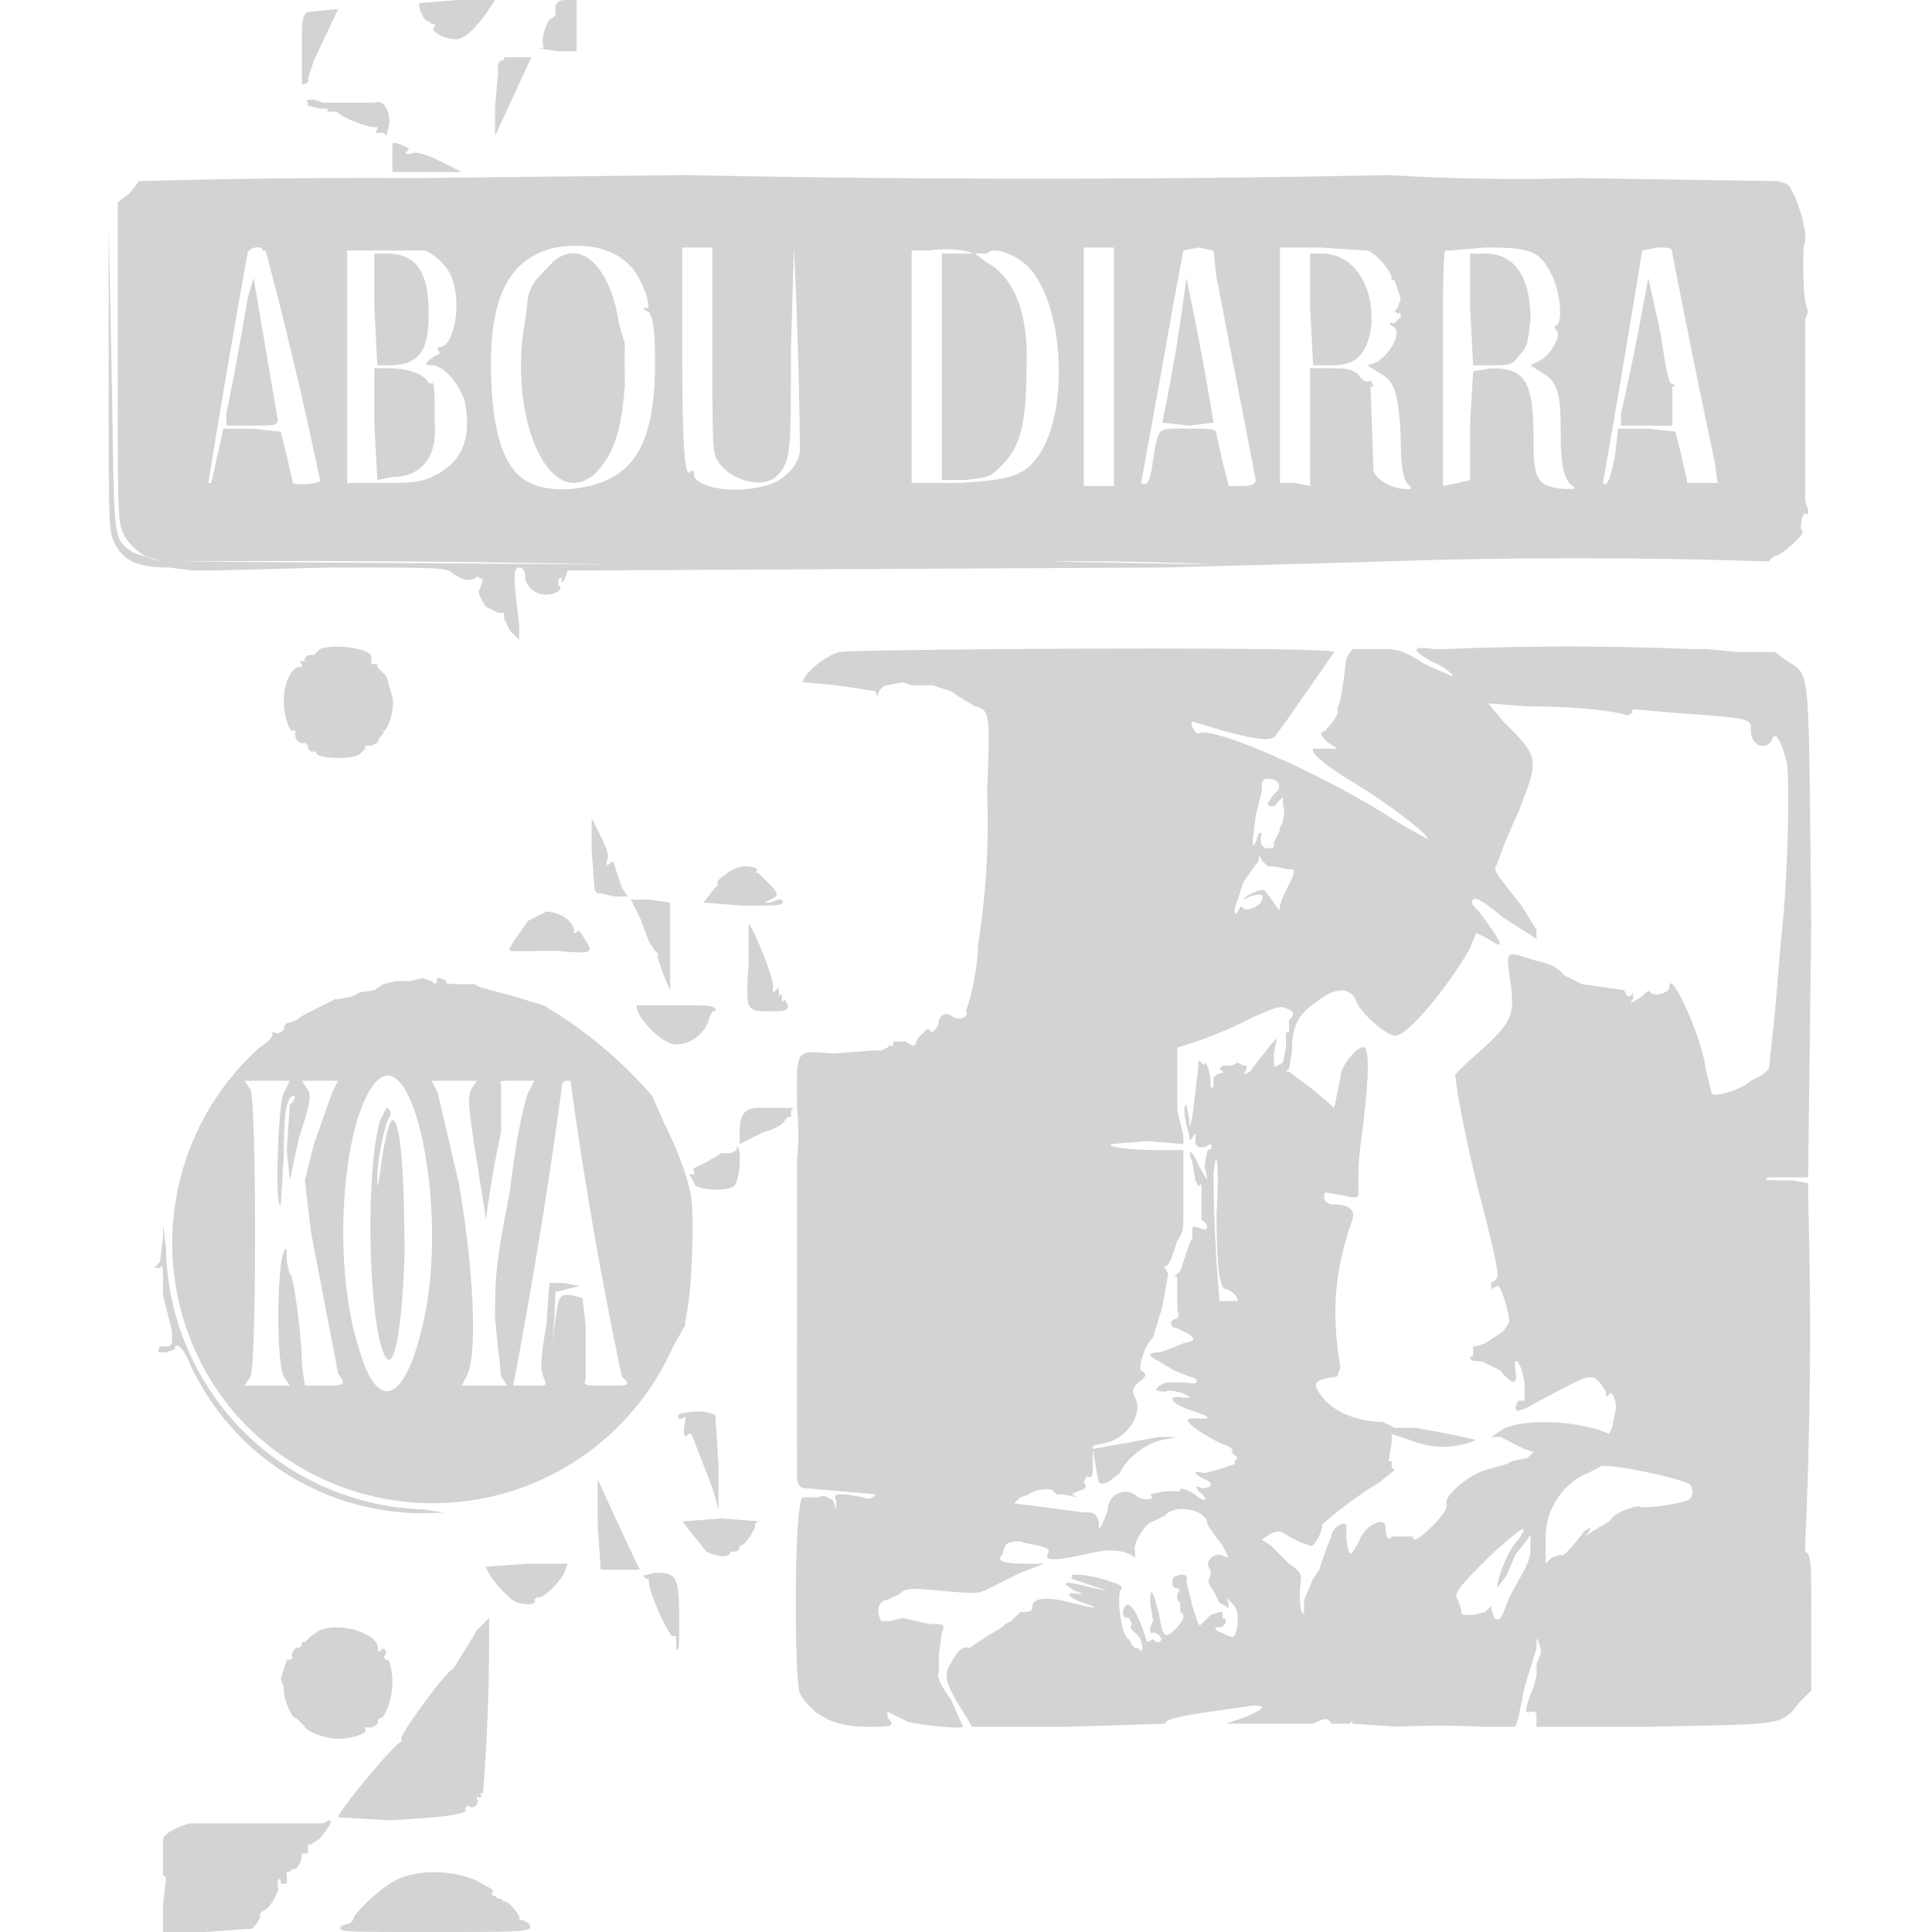 <svg xmlns="http://www.w3.org/2000/svg" width="640" height="640" viewBox="0 0 640 640" preserveAspectRatio="none"><path d="M139 1c-1 1 2 7 3 6l1 1h1v1c-2 1 3 4 7 4 3 0 7-4 11-10l2-3h-12l-13 1m45 1v3l-1 1c-2 0-4 8-3 9v1h-2l7 1h6V0h-3c-2 0-3 0-4 2m-82 2c-2 1-2 3-2 13v11c1 0 3-1 2-2l2-6 8-17-10 1m65 15v1h-1l-1 1v3l-1 11v10l12-26h-9m-65 15v1l4 1h3c-1 1-1 1 1 1h2c-1 1 11 6 13 5v1c-1 1-1 1 1 1h1l1 1 1-4c0-5-2-8-5-7 0 1-1 1 0 0h-17l-3-1c-2 0-3 0-2 1m28 15v8h23l-8-4c-4-2-8-3-9-2-2 0-2 0-1-1s0-1-2-2c-3-1-3-1-3 1m97 9l-89 1a2768 2768 0 00-92 1l-3 4-4 3v53c0 51 0 53 2 57s7 8 10 8l2 1-9-3c-7-5-6-3-7-59l-1-50v50c0 50 0 52 2 56 3 6 8 8 18 8l8 1h6l39-1c37 0 39 0 41 2 3 2 6 3 8 1l2 1-1 3c-1 1 0 3 2 6l4 2h2v2l2 4 3 3v-5c-2-16-2-19 0-19 1 0 2 1 2 3 0 3 3 6 7 6 3 0 6-2 4-3v-2c1-1 1-1 1 1l1-1 1-3 197-1a15735 15735 0 0073-2 1902 1902 0 01128 0s1-2 3-2c3-2 9-7 8-8s0-6 1-6c1 1 1 0 1-1l-1-3v-60l1-3c-2-2-2-23-1-23v-3l-1-5-2-6-2-4-1-1-3-1-66-1a712 712 0 01-63-1 5659 5659 0 01-233 0m-43 24c-17 4-23 19-21 49 2 24 9 32 26 31 20-2 28-13 28-42 0-12-1-17-3-17l-1-1h1c2 1 0-6-3-11-5-8-15-11-27-9M82 84a4439 4439 0 00-13 76h1l4-18h10l9 1 2 8 2 9c2 1 10 0 9-1a1447 1447 0 00-18-76h-1c0-2-5-1-5 1m33-1v77h13c12 0 13-1 17-3 9-5 11-13 9-24-2-6-7-12-11-12-3 0-2-1 1-3 2-1 2-1 1-2v-1c5 1 8-13 5-22-1-4-5-8-9-10h-26m111 34c0 34 1 42 3 39h1c-2 5 12 8 23 5 6-1 12-7 12-12a1779 1779 0 00-2-67l-1 34c0 35 0 37-5 42-5 4-15 1-19-5-2-3-2-4-2-37V82h-10v35m82-34h-6v77h15c17-1 22-2 27-9 11-16 8-54-5-64-5-4-11-5-12-3h-4l4 3c9 5 14 17 13 36 0 17-2 25-8 31-4 4-4 4-12 5h-8V84h10c-1-1-8-2-14-1m51 38v40h10V82h-10v39m33-38l-3 16a8234 8234 0 01-11 61c2 1 3 0 4-8 2-11 1-10 12-10 8 0 9 0 9 2l2 9 2 8h5c3 0 4-1 4-2l-13-67-1-9-5-1-5 1m32 38v39h5l5 1v-39h6c6 0 7 0 10 2 1 2 3 3 4 2l1 2h-1l1 28c1 3 6 6 11 6 2 0 2 0 0-2-1-2-2-4-2-16-1-15-2-18-8-21l-3-2 3-1c5-3 9-11 5-12-1-1-1-1 1-1l2-2c0-1 0-2-1-1l-1-1 1-1 1-3c-2-6-2-7-3-6v-1c0-2-5-8-8-9l-16-1h-13v39m54 0v40l5-1 4-1v-19l1-17 6-1c11 0 14 4 14 23 0 14 1 16 10 17 4 0 4 0 3-1-3-2-4-7-4-18 0-13-1-17-7-20l-3-2 2-1c5-2 9-10 6-11v-1c3 0 2-11-1-17-4-8-7-9-22-9l-12 1h-1c-1-1-1 12-1 38m66-38a5743 5743 0 01-13 77c1 1 2 1 4-9l1-9h10l9 1 2 8 2 9h10l-1-7a4210 4210 0 01-14-69c0-2-1-2-5-2l-5 1m-420 19l1 19h4c10 0 13-5 13-17 0-14-4-20-14-20h-4v18m58-14c-6 6-6 7-7 10l-1 8c-6 32 8 64 23 51 6-6 9-14 10-30a342 342 0 010-13l-2-7c-3-20-14-29-23-19m252 14l1 19h6c8 0 11-3 13-11 2-14-5-26-16-26h-4v18m53 0l1 19h6c6 0 7 0 9-3 3-3 3-4 4-12 0-14-5-22-15-22h-5v18M82 99a1036 1036 0 01-7 38v4h8c8 0 9 0 9-2l-8-47-2 7m311-7a575 575 0 01-8 48l9 1 8-1a1025 1025 0 00-9-48m151 11a899 899 0 01-7 34v4h17v-13h1l-1-1c-1 1-2-4-4-17l-4-18-2 11m-420 37l1 19 5-1c9 0 15-6 14-18 0-9 0-14-1-13h-1c-1-3-7-5-13-5h-5v18m-66 46l144 1a4753 4753 0 00-144-1m289 0l55 1a888 888 0 00-55-1m-241 29l-2 2h-2l-1 1v1c-2 0-2 0-1 1v1c-3-1-6 5-6 11 0 5 2 11 3 10h1c-1 2 1 5 3 4l1 1v1c1-1 1-1 0 0l1 1h2c-2 2 10 3 14 1l2-2v-1h2l2-1 1-2c-1-1-1-1 0 0l1-1v-1c1 1 4-7 3-11l-2-7-1-1-1-1-1-1v-1h-2v-2c1-3-12-5-17-3m373 0h-4c-7-1-8 0-1 4 5 2 8 5 7 5l-9-4c-8-5-9-5-16-5h-8l-2 3-1 8-1 6-1 3c1 1-2 5-4 7-2 1-2 1 1 4l3 2h-8c-1 1 3 5 13 11s25 17 25 19l-9-5c-24-16-63-33-67-30-1 0-3-3-2-4l10 3c11 3 17 4 18 1l3-4 16-23c0-2-159-1-164 0-4 1-12 7-12 10l11 1a1085 1085 0 0113 2 1433 1433 0 001 3c-1-2 1-5 3-5l5-1 3 1h7l3 1 3 1 3 2 5 3c5 1 5 3 4 28a260 260 0 01-3 51 77 77 0 01-4 22c1 2-2 3-4 2-3-2-4-1-5 1 0 3-3 5-3 3h-1l-1 1-2 2c-1 3-1 3-4 1h-4c0 2-1 2-1 1l-1 1-2 1h-3l-13 1c-13-1-12-2-12 18a76 76 0 010 17v54a18699 18699 0 000 50c0 4 1 5 3 5l23 2c0 1-3 2-4 1l-6-1c-3 0-4 0-3 2v3l-1-3c-2-1-3-2-5-1h-5c-3 0-3 60-1 65 4 7 11 11 22 11 8 0 10 0 7-3v-2l2 1 2 1 2 1c1 1 18 3 19 2l-4-9c-3-4-5-8-4-9v-6l1-7c1-3 1-3-4-3l-9-2-4 1h-3c-2-3-1-7 2-7l4-2c2-2 4-2 14-1 12 1 12 1 16-1l10-5 8-3h-6c-8 0-10-1-8-3l1-3c0-1 5-2 6-1l5 1c3 1 4 1 3 3s3 2 12 0c8-2 13-2 17 1v-2c-1-3 4-10 6-10l4-2c3-4 14-2 14 3l2 3 3 4 2 4-3-1c-3 0-5 3-3 5v2c-1 2-1 2 1 5l2 4 2 1c1 1 1 1 1-1-1-2-1-2 1 0s2 3 2 7c-1 5-1 5-5 3-3-1-3-2-1-2s3-3 1-3v-2h-1l-3 1-3 3c-1 1-1 0-3-6l-2-8c1-2-1-3-3-2-2 0-2 3-1 4 2 0 2 1 1 2v2l1 1v3c2 1 1 3-2 6s-4 2-5-5c-2-8-3-10-3-4l1 6-1 2v2c2-1 5 2 3 3h-1l-1-1-2 1-1-3c-3-9-6-12-7-7 0 1 0 2 2 2l1 2c-1 1 0 2 1 3 2 1 3 5 2 6l-1-1h-1l-1-1-1-2c-2 0-4-11-3-16 1-1 1-2-3-3-5-2-13-3-13-2v1l12 4-5-1c-8-2-9-2-9-1l3 2c3 1 3 1 1 1-4-1-4 1 2 3s4 2-4 0c-7-2-13-2-13 1 0 2-1 2-4 2l-1 1-2 2-2 1-1 1-5 3-6 4c-2-1-4 1-6 5-3 4-1 8 4 16l3 5h32l32-1c0-2 8-3 29-6 5 0 4 1-3 4l-6 2h29c4-2 5-2 6 0h6l1-1v1l15 1a277 277 0 0128 0h11l1-3 2-10 4-13c0-4 0-4 1-1 1 2 0 4-1 6v4l-1 4c-3 7-3 9-1 8 2 0 2 0 2 2v3h38c43-1 43 0 49-8l4-4v-22c0-21 0-23-2-24v-3a1515 1515 0 001-113v-6l-5-1c-10 0-10 0-8-1h13v-3l1-81c-1-87 0-82-8-87l-4-3h-12l-11-1h-5a995 995 0 00-81 0m19 24c12 12 12 12 5 30a174 174 0 00-7 17c-1 2-1 2 1 5l7 9 5 8v3l-11-7c-6-5-9-7-10-6s0 2 2 4c8 11 9 13 3 9l-4-2-2 5c-6 11-21 30-25 29-3 0-12-8-13-12-2-4-7-4-13 1-6 4-8 8-8 16l-1 6-1 1h1l8 6 7 6 2-10c0-4 6-11 8-10s1 15-1 30a95 95 0 00-1 17v1c0 2-1 2-5 1l-6-1c-1 2 0 4 3 4 5 0 7 2 6 5-6 17-7 31-4 49l-1 3c-8 1-9 2-4 8 4 4 11 7 19 7l4 2h7l11 2 9 2c-7 3-15 3-22 0l-6-2v3l-1 6h1v2l1 1-5 4a139 139 0 00-19 14c0 3-3 8-4 7l-3-1-4-2c-3-2-3-2-6-1l-3 2 3 2 6 6c3 2 4 3 4 5-1 7 0 13 1 11v-4l3-7 2-3 2-6 2-5c0-2 3-5 5-4v5c1 6 1 6 4 1 2-6 9-9 9-5 0 3 1 5 2 3h7c0 2 2 1 7-4 3-3 5-6 4-7 0-3 7-9 13-11l7-2 2-1 5-1 2-2-3-1-4-2-4-2h-3l3-2c5-4 25-4 36 1l1-2 1-5c1-3-1-8-2-6-1 1-1 1-1-1l-2-3c-3-3-3-3-20 6-7 4-8 4-8 2l1-2h2v-6c-1-7-4-10-3-4 1 5-1 5-5 0l-6-3c-4 0-5-1-3-2v-3h1l3-1 3-2 3-2 2-3c0-3-3-13-4-12l-2 1v-2c3-2 3-1-2-22a497 497 0 01-9-40l-1-7 4-4c16-14 16-15 14-29-1-8-1-8 8-5 4 1 8 2 10 5l6 3 14 2 1 2h1l1-1v2c-2 2 0 1 3-1 2-2 2-2 3-1s6 0 6-2c0-7 11 17 12 27l2 8c0 2 10-1 13-4l4-2 2-2 2-19 2-24c2-16 3-49 2-58-2-8-4-11-5-8-2 4-7 2-7-3 0-4 1-4-27-6l-11-1c-1 0-2 0-1 1l-2 1c-2-1-14-3-33-3l-13-1 5 6m-80 23l-2 8-1 8c0 2 0 3 1 1l1-3h1c-1 3 0 5 2 5s2 0 2-2l1-2 1-2v-1c1-1 2-6 1-7v-3l-2 2c0 1-3 2-3 0l2-3c3-2 2-5-2-5-2 0-2 1-2 4m-222 20l1 13 1 1h1l5 1h4l-2-3-2-6c-1-3-1-3-2-2s-1 1-1-1c1-1 0-4-2-8l-3-6v11m221 3l-5 7-3 9c0 2 0 2 1 1 1-2 1-2 2-1s6-1 6-3c1-2-1-2-4-1l-2 1c0-1 6-4 7-3l3 4c2 3 2 3 2 1l1-3 1-2 2-4c1-3 1-3-1-3l-5-1h-2l-2-2c-1-2-1-2-1 0m-177 5c-2 1-3 3-2 3l-1 1-4 5 13 1c13 0 14 0 13-2h-1l-3 1c-2 0-2 0 0-1 3-1 3-2 0-5l-4-4h-1c2-1 0-2-3-2-2 0-5 1-7 3m-28 14l3 8 2 3 1 1c-1 1 4 12 4 12v-29l-7-1h-6l3 6m-37 1l-5 7c-2 4-4 3 14 3 13 1 13 1 9-5-1-2-2-2-2-1h-1c1-3-4-7-9-7l-6 3m73 14c-1 16-1 16 7 16 5 0 6 0 6-2l-1-2-1 1v-1c0-2 0-2-1-1v-1c0-2 0-2-1-1s-1 1-1-1c1-1-6-19-8-21v13m-112 6h-5l-4 1-3 2c-5 1-4 0-7 2l-5 1h-1l-10 5-3 2-3 1-1 1c1 1-2 3-3 2h-1c1 1-1 3-4 5a87 87 0 00-10 119 87 87 0 00147-20l4-7v-1l1-6c1-6 2-27 1-35-1-7-5-17-9-25l-4-9a144 144 0 00-36-30l-10-3-11-3-2-1h-5c-3 0-5 0-4-1l-2-1c-1 0-2 0-1 1l-1 1-1-1-3-1-4 1m75 8c-1 3 8 13 13 13s10-4 11-9l1-2h1c0-2-1-2-13-2h-13m204 4a136 136 0 01-25 10v21l2 8v3l-12-1-12 1c-1 1 6 2 17 2h7v22c0 4 0 5-2 8l-2 6-1 2-2 1h1l1 2-2 11-3 10c-3 3-5 10-4 11 2 1 2 2-1 4-2 2-2 3-1 5 3 5-3 14-10 15l-4 1v5c0 5 0 6-2 5l-1 2c1 2 1 2-2 3l-2 1 2 1-5-1h-2l-1-1c0-1-6-1-8 1l-3 1-2 2 23 3c3 0 4 0 5 3 0 3 0 3 1 1l1-2 1-3c0-5 6-8 10-4 2 1 6 1 4-1l5-1h5c-1-2 4 0 6 2 3 2 3 0 0-2-1-2-1-2 1-1 4 0 4-2 1-3-4-2-4-3 0-2l4-1 3-1 3-1v-1l1-1-1-1-1-1c1-1-1-2-4-3-11-6-14-9-6-8 4 0 2-1-4-3s-8-5-2-4h2c0-1-6-3-8-2-4 0-4-1 0-3h7c4 1 5-1 1-2l-5-2-5-3c-4-2-4-3 0-3l3-1 5-2c4-1 4-1 2-3l-4-2c-2 0-3-2-1-3 1 0 2-1 1-3v-11h-1l1-1 1-1 1-3 2-6 1-2v-2c0-2 0-2 3-1 2 1 3-1 0-3v-10c0-2 0-2-1-1l-1-2-1-6c-2-5 0-4 2 1l3 5-1-5 1-5c1 0 2-1 1-2l-2 1h-2l-1-1v-2c0-2 0-2-1 0-1 1-1 1-1-1-2-6-2-10-1-10l1 5c0 3 0 3 1-1l2-17c0-2 0-2 1-1l1 1c0-3 2 2 2 5 0 2 0 3 1 2v-3l1-1 3-1h-1l-1-1 1-1h3l2-1 2 1h1v1l-1 2 2-1 7-9 2-2-1 5c0 4 0 5 1 4l2-1 1-5v-5h1v-4c2-2 2-3-1-4-2-1-4 0-11 3m-291 22c-11 14-14 61-5 88 6 21 15 18 21-8 9-37-3-96-16-80m-41 2c2 5 2 90 0 95l-2 3h15l-2-3c-3-7-2-45 1-42v4l1 4c1-1 4 20 4 30l1 7h6c7 0 8 0 5-4l-9-47-2-17 3-12 6-17 2-4h-12l2 3c1 2 1 4-3 16l-3 14-1-10 1-15c2-2 2-3 1-3-2 1-3 5-3 20l-1 16c-2 3-1-33 1-37l2-4H81l2 3m62 1l7 30c5 29 6 55 3 63l-2 4h15l-2-3-2-19c0-14 0-17 5-43 2-18 5-30 6-32l2-4h-6c-5 0-6 0-5 1v16a319 319 0 00-5 29l-3-19c-3-19-3-21-2-24l2-3h-15l2 4m41-1a1807 1807 0 01-16 98h6c6 0 5 0 4-3-1-2-1-6 1-17l1-14h5l5 1-4 1-4 1a283 283 0 01-1 17c2-17 2-16 6-16l4 1 1 9v18c-1 2 0 2 6 2 9 0 9 0 6-3a1343 1343 0 01-17-98c-2 0-3 0-3 3m65 6c-4 0-6 2-6 8v4l8-4c4-1 7-3 7-4l1-1h1v-2c1-1 1-1-1-1h-10m-125 4c-5 16-4 65 1 77 3 8 6-4 7-32 0-23-1-45-4-45-1 0-3 8-4 17-1 6-1 6-1 2 0-7 3-19 4-20s0-3-1-3l-2 4m118 10l-2 1h-3l-5 3c-4 2-5 2-4 3v1c-2 0-2 0-1 1l1 2c0 2 10 3 13 1 2-1 3-13 1-13v1m158 8a490 490 0 002 42h6c0-2-3-4-4-4-2 0-3-8-3-25 1-15 0-24-1-13M54 410l-1 8-2 2h2c1-1 1-1 1 4v5l1 4 2 8v4l-1 1h-3c-1 2-1 2 2 2l3-1v-1c1-1 3 1 5 6a85 85 0 0084 49l-7-1a88 88 0 01-85-86c-1-9-1-10-1-4m173 58c-2 0-3 1-2 2h1c1-1 1-1 1 1-1 4 0 6 1 4h1a800 800 0 017 18l2 7v-15l-1-16c-1-1-5-2-10-1m157 8l-22 4 1 6c1 6 1 6 4 5l4-3c2-5 9-10 14-11l5-1h-6m146 10l-4 2c-8 3-14 12-14 21v9l2-2 3-1c0 1 2 0 8-8l2-1-1 2-1 1 3-2 5-3 1-1c0-1 6-4 9-4 2 1 14-1 16-2s2-3 1-5-30-8-30-6m-332 19l1 15h13l-2-4-7-15-5-11v15m28-1l8 10c4 2 8 2 8 0h2l1-1v-1c1 1 6-6 5-7l1-1h1l-13-1-13 1m268 11c-10 10-13 13-11 15l1 3c0 2 0 2 4 2l4-1 2-2v1l1 3c2 1 2 1 5-7l5-9c2-4 2-5 2-9 0-3 0-3-1-1l-4 5-3 7-3 4v-1c1-5 4-12 7-15 4-6 1-4-9 5m-333 4c0 2 8 12 11 12 4 1 6 0 5-1l1-1c1 1 6-3 9-8l1-3h-13l-14 1m52 3l1 1h1c-1 3 7 20 8 19h1v4c1 2 1-1 1-10 0-14-1-15-8-15l-4 1m-55 18a464 464 0 01-8 13c-1-1-18 22-17 23v1c-1-1-21 23-21 25l17 1c18-1 27-2 25-4l1-1c2 2 4-1 3-2v-1c1 1 2 0 1-1h1a657 657 0 002-58l-4 4m-52 0l-3 2-1 1-1 1h-1v1l-1 1c-1-1-3 2-2 3l-1 1c-1-1-1 0-3 6l1 3v1c0 3 3 10 4 9l1 1 1 1 1 1c0 1 6 4 11 4s10-2 9-3v-1c2 1 5-1 4-2l1-1c1 1 4-6 4-11s-1-9-2-8l-1-1c2-2 0-4-1-2h-1c2-5-11-10-19-7m-43 64c-4 1-8 3-9 5v12l1 1-1 9v9h14l14-1h1c1 0 4-4 3-5l1-1c2 0 6-7 5-8v-2c1-1 1-1 1 1h2v-4h1l1-1c1 1 3-2 3-5h2v-3h1l3-2c4-5 4-6 3-6l-2 1H63m70 18c-6 2-17 13-16 14l-1 1-3 1c-1 2-1 2 29 2 34 0 35 0 33-3l-2-1h-1c1-1-4-7-5-6l-1-1h-1l-1-1h-1v-1c1-1 0-1-5-4-7-3-17-4-25-1" fill="#d3d3d3" fill-rule="evenodd"/></svg>
